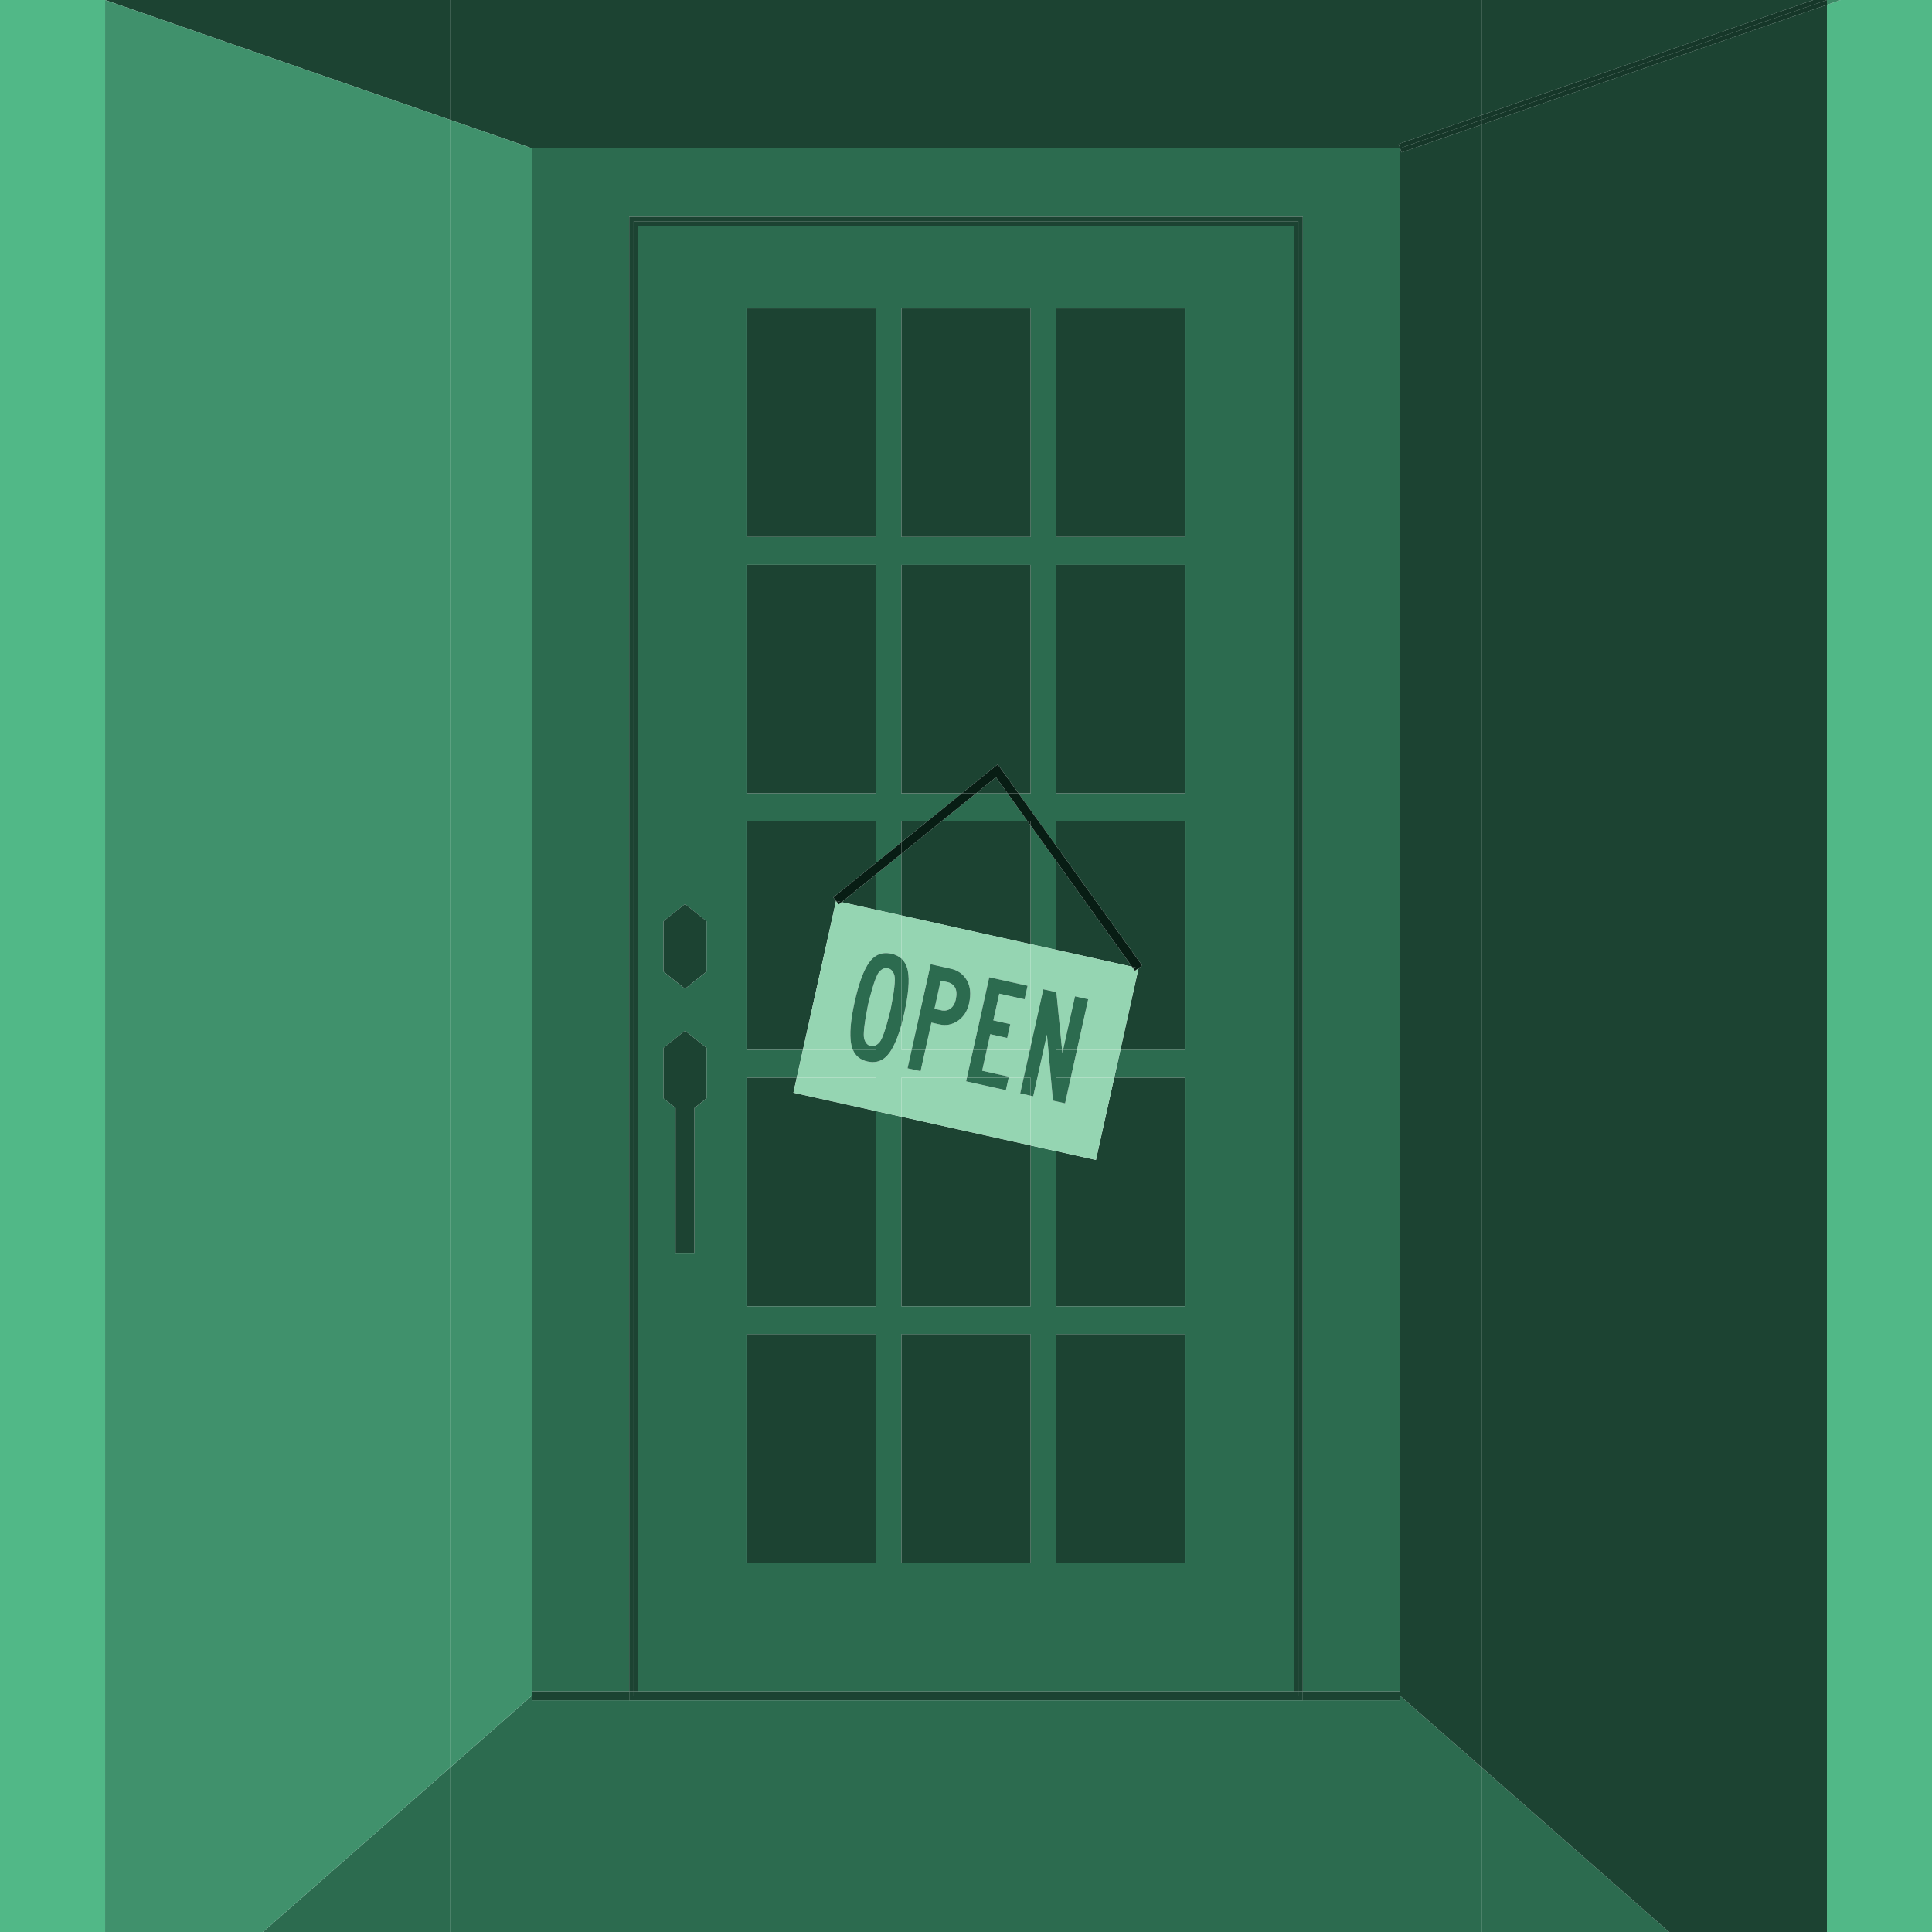 <?xml version="1.0" encoding="UTF-8"?>
<svg id="c" data-name="Sand" xmlns="http://www.w3.org/2000/svg" viewBox="0 0 1080 1080">
  <rect width="58.76" height="1080" fill="#51b887"/>
  <polygon points="1021.26 1080 1080 1080 1080 0 1028.88 0 1021.26 2.65 1021.26 1080" fill="#51b887"/>
  <polygon points="351.72 945.47 351.72 121.15 728.28 121.15 728.28 945.47 782.67 945.47 782.67 947.97 782.67 947.97 782.67 82.83 782.67 82.83 297.24 82.83 297.24 945.47 351.72 945.47" fill="#2c6b4f"/>
  <polygon points="503.88 477.28 489.54 488.88 489.54 508.55 503.88 511.74 503.88 477.28" fill="#2c6b4f"/>
  <polygon points="563.22 443.47 545.65 443.47 526.36 459.08 574.42 459.08 563.22 443.47" fill="#2c6b4f"/>
  <polygon points="576.12 461.44 576.12 527.79 590.46 530.98 590.46 481.41 576.12 461.44" fill="#2c6b4f"/>
  <path d="M356.72,126.15V945.47h366.55V126.15H356.72Zm147.15,46.24h72.25v127.74h-72.25v-127.74Zm-86.58,0h72.25v127.74h-72.25v-127.74Zm0,143.35h72.25v127.74h-72.25v-127.74Zm-22.35,298.23l-6.73,5.39v81.39h-10.58v-81.39l-6.73-5.39v-28.19l12.03-9.62,12.03,9.62v28.19Zm.02-70.85l-12.04,9.63-12.04-9.63v-28.14l12.04-9.63,12.04,9.63v28.14Zm94.58,330.41h-72.25v-127.74h72.25v127.74Zm86.58,0h-72.25v-127.74h72.25v127.74Zm86.58,0h-72.25v-127.74h72.25v127.74Zm0-286.69h-36.37l-3.47,15.61h39.84v127.74h-72.25v-86.68l-14.33-3.19v89.87h-72.25v-105.93l-14.33-3.19v109.12h-72.25v-127.74h28.1l3.47-15.61h-31.57v-127.74h72.25v23.37l14.33-11.6v-11.77h14.54l19.29-15.61h-33.83v-127.74h72.25v127.74h-6.75l21.08,29.36v-13.76h72.25v127.74Zm0-143.35h-72.25v-127.74h72.25v127.74Zm-72.25-143.35v-127.74h72.25v127.74h-72.25Z" fill="#2c6b4f"/>
  <polygon points="354.22 123.65 725.78 123.65 725.78 945.47 728.28 945.47 728.28 121.15 351.72 121.15 351.72 945.47 354.22 945.47 354.22 123.65" fill="#1c4332"/>
  <polygon points="356.72 126.15 723.28 126.15 723.28 945.47 725.78 945.47 725.78 123.65 354.22 123.65 354.22 945.47 356.72 945.47 356.72 126.15" fill="#1c4332"/>
  <polygon points="146.97 1080 251.78 1080 251.78 987.91 146.97 1080" fill="#2c6b4f"/>
  <polygon points="828.22 1080 933.01 1080 828.22 987.97 828.22 1080" fill="#2c6b4f"/>
  <polygon points="782.67 947.97 782.67 947.97 782.67 950.47 728.28 950.47 728.28 950.49 351.72 950.49 351.72 950.47 297.24 950.47 297.24 947.97 251.78 987.91 251.78 1080 828.22 1080 828.22 987.97 782.67 947.97" fill="#2c6b4f"/>
  <rect x="351.72" y="950.47" width="376.55" height=".02" fill="#2c6b4f"/>
  <polygon points="370.88 514.96 370.88 543.11 382.92 552.73 394.96 543.11 394.96 514.96 382.92 505.33 370.88 514.96" fill="#1c4332"/>
  <polygon points="370.89 585.77 370.89 613.96 377.63 619.35 377.63 700.73 388.21 700.73 388.21 619.35 394.94 613.96 394.94 585.77 382.92 576.15 370.89 585.77" fill="#1c4332"/>
  <rect x="417.29" y="172.39" width="72.25" height="127.74" fill="#1c4332"/>
  <rect x="503.88" y="172.39" width="72.25" height="127.74" fill="#1c4332"/>
  <rect x="590.46" y="172.39" width="72.25" height="127.74" fill="#1c4332"/>
  <rect x="417.29" y="315.73" width="72.25" height="127.74" fill="#1c4332"/>
  <polygon points="556.76 434.48 545.65 443.47 563.22 443.47 556.76 434.48" fill="#1c4332"/>
  <polygon points="569.37 443.47 576.12 443.47 576.12 315.73 503.88 315.73 503.88 443.47 537.7 443.47 557.73 427.26 569.37 443.47" fill="#1c4332"/>
  <rect x="590.46" y="315.73" width="72.25" height="127.74" fill="#1c4332"/>
  <polygon points="470.47 504.31 489.54 508.55 489.54 488.88 470.47 504.31" fill="#1c4332"/>
  <polygon points="467.35 503.62 465.78 501.67 489.54 482.45 489.54 459.08 417.29 459.08 417.29 586.82 448.86 586.82 467.35 503.62 467.35 503.62" fill="#1c4332"/>
  <polygon points="576.12 527.79 576.12 461.44 574.42 459.08 526.36 459.08 503.88 477.28 503.88 511.74 576.12 527.79" fill="#1c4332"/>
  <polygon points="503.88 459.08 503.88 470.85 518.41 459.08 503.88 459.08" fill="#1c4332"/>
  <polygon points="590.46 472.84 638.5 539.75 636.47 541.21 636.47 541.21 626.33 586.82 662.7 586.82 662.7 459.08 590.46 459.08 590.46 472.84" fill="#1c4332"/>
  <polygon points="590.46 530.98 632.81 540.39 590.46 481.41 590.46 530.98" fill="#1c4332"/>
  <polygon points="445.39 602.43 417.29 602.43 417.29 730.16 489.54 730.16 489.54 621.05 443.53 610.82 445.39 602.43" fill="#1c4332"/>
  <polygon points="503.88 730.16 576.12 730.16 576.12 640.29 503.88 624.24 503.88 730.16" fill="#1c4332"/>
  <polygon points="590.46 643.48 590.46 730.16 662.7 730.16 662.7 602.43 622.86 602.43 612.64 648.41 590.46 643.48" fill="#1c4332"/>
  <rect x="417.29" y="745.77" width="72.25" height="127.74" fill="#1c4332"/>
  <rect x="503.88" y="745.77" width="72.25" height="127.74" fill="#1c4332"/>
  <rect x="590.46" y="745.77" width="72.25" height="127.74" fill="#1c4332"/>
  <polygon points="576.12 584.94 583.22 553 590.46 554.61 590.46 530.98 576.12 527.79 576.12 584.94" fill="#95d5b2"/>
  <polygon points="551.63 586.82 549.03 598.54 563.97 601.87 563.85 602.43 572.23 602.43 575.7 586.82 551.63 586.82" fill="#95d5b2"/>
  <path d="M491.69,582.56c1.56-1.81,3.6-7.87,6.14-18.18,2.07-10.42,2.79-16.78,2.14-19.08-.64-2.3-1.86-3.65-3.66-4.05-1.74-.39-3.39,.33-4.94,2.14-.55,.64-1.17,1.83-1.84,3.53v37.39c.74-.37,1.46-.94,2.15-1.75Z" fill="#95d5b2"/>
  <polygon points="598.58 602.43 622.86 602.43 626.33 586.82 602.05 586.82 598.58 602.43" fill="#95d5b2"/>
  <path d="M498.3,533.13c2.27,.5,4.11,1.43,5.57,2.75v-24.14l-14.33-3.19v25.86c2.5-1.59,5.42-2.02,8.76-1.28Z" fill="#95d5b2"/>
  <polygon points="588.61 615.27 585.24 578.34 577.58 612.82 576.12 612.5 576.12 640.29 590.46 643.48 590.46 615.68 588.61 615.27" fill="#95d5b2"/>
  <polygon points="594.29 586.82 593.71 586.82 593.89 588.64 594.29 586.82" fill="#95d5b2"/>
  <path d="M540.51,602.43l3.47-15.61h-26.7l-2.67,12.01-7.29-1.62,2.31-10.38h-5.74v-13.9c-1.91,6.84-4.09,12-6.55,15.46-3.19,4.49-7.33,6.16-12.42,5.03-3.97-.88-6.68-3.09-8.15-6.59h-27.89l-3.47,15.61h44.15v18.62l14.33,3.19v-21.81h36.63Z" fill="#95d5b2"/>
  <path d="M475.79,583.59c-.98-5.42-.35-13.22,1.92-23.41,2.36-10.6,5.11-18.04,8.25-22.32,1.08-1.47,2.28-2.61,3.58-3.45v-25.86l-19.07-4.24-1.54,1.25-1.57-1.94h0s-18.49,83.2-18.49,83.2h27.89c-.41-.98-.75-2.05-.96-3.23Z" fill="#95d5b2"/>
  <path d="M483.1,580.65c.64,2.3,1.83,3.64,3.57,4.03,.99,.22,1.95,.09,2.87-.37v-37.39c-1.23,3.11-2.66,7.99-4.3,14.66-2.07,10.42-2.79,16.78-2.14,19.07Z" fill="#95d5b2"/>
  <path d="M531.56,563.58c1.34-1.1,2.23-2.66,2.68-4.69,.64-2.89,.52-5.15-.36-6.78-.89-1.62-2.32-2.66-4.28-3.1l-3.74-.83-3.49,15.72,4.35,.97c1.89,.24,3.51-.19,4.84-1.29Z" fill="#95d5b2"/>
  <path d="M574.44,551.05l-1.68,7.56-14.16-3.15-3.32,14.94,9.47,2.11-1.72,7.73-9.47-2.11-1.93,8.68h24.07l.42-1.88v-57.15l-72.25-16.06v24.14c1.83,1.64,3.05,3.88,3.62,6.77,1.03,5.21,.37,13.12-1.99,23.72-.52,2.34-1.07,4.52-1.63,6.56v13.9h5.74l10.63-47.81,11.38,2.53c3.88,.86,6.83,2.99,8.83,6.38,2.01,3.4,2.43,7.73,1.26,12.99-.95,4.29-3.04,7.53-6.26,9.73-3.23,2.2-6.72,2.85-10.46,1.96l-4.35-.97-3.37,15.18h26.7l9.01-40.53,21.45,4.77Z" fill="#95d5b2"/>
  <polygon points="636.47 541.21 634.44 542.67 632.81 540.39 590.46 530.98 590.46 554.61 590.52 554.62 593.71 586.82 594.29 586.82 600.93 556.94 608.32 558.58 602.05 586.82 626.33 586.82 636.47 541.21 636.47 541.21" fill="#95d5b2"/>
  <polygon points="445.39 602.43 443.53 610.82 489.54 621.05 489.54 602.43 445.39 602.43" fill="#95d5b2"/>
  <polygon points="570.29 611.2 572.23 602.43 563.85 602.43 562.29 609.42 540.05 604.48 540.51 602.43 503.88 602.43 503.88 624.24 576.12 640.29 576.12 612.5 570.29 611.2" fill="#95d5b2"/>
  <polygon points="595.39 616.78 590.46 615.68 590.46 643.48 612.64 648.41 622.86 602.43 598.58 602.43 595.39 616.78" fill="#95d5b2"/>
  <path d="M498.3,533.13c-3.34-.74-6.26-.31-8.76,1.28v12.51c.67-1.71,1.29-2.89,1.84-3.53,1.55-1.81,3.2-2.52,4.94-2.14,1.8,.4,3.02,1.75,3.66,4.05,.65,2.3-.07,8.66-2.14,19.08-2.54,10.31-4.58,16.38-6.14,18.18-.69,.81-1.41,1.38-2.15,1.75v2.5h-12.79c1.47,3.5,4.18,5.7,8.15,6.59,5.1,1.13,9.24-.54,12.42-5.03,2.45-3.46,4.64-8.61,6.55-15.46v-37.04c-1.46-1.31-3.3-2.24-5.57-2.75Z" fill="#2c6b4f"/>
  <path d="M489.54,584.32c-.92,.46-1.88,.59-2.87,.37-1.74-.39-2.93-1.73-3.57-4.03-.65-2.3,.07-8.66,2.14-19.07,1.64-6.66,3.07-11.54,4.3-14.66v-12.51c-1.31,.83-2.51,1.98-3.58,3.45-3.14,4.29-5.89,11.72-8.25,22.32-2.26,10.19-2.9,17.99-1.92,23.41,.22,1.19,.55,2.25,.96,3.23h12.79v-2.5Z" fill="#2c6b4f"/>
  <path d="M507.49,542.64c-.57-2.89-1.79-5.13-3.62-6.77v37.04c.57-2.04,1.11-4.22,1.63-6.56,2.36-10.6,3.01-18.5,1.99-23.72Z" fill="#2c6b4f"/>
  <polygon points="507.31 597.2 514.61 598.82 517.27 586.82 509.62 586.82 507.31 597.2" fill="#2c6b4f"/>
  <path d="M525,572.6c3.75,.89,7.24,.24,10.46-1.96,3.22-2.2,5.3-5.45,6.26-9.73,1.17-5.27,.75-9.6-1.26-12.99-2.01-3.39-4.95-5.52-8.83-6.38l-11.38-2.53-10.63,47.81h7.66l3.37-15.18,4.35,.97Zm.87-24.42l3.74,.83c1.97,.44,3.4,1.47,4.28,3.1,.88,1.62,1,3.88,.36,6.78-.45,2.03-1.34,3.59-2.68,4.69-1.34,1.1-2.95,1.53-4.84,1.29l-4.35-.97,3.49-15.72Z" fill="#2c6b4f"/>
  <polygon points="549.03 598.54 551.63 586.82 543.98 586.82 540.51 602.43 563.85 602.43 563.97 601.87 549.03 598.54" fill="#2c6b4f"/>
  <polygon points="553.56 578.13 563.04 580.24 564.75 572.51 555.28 570.4 558.6 555.46 572.76 558.61 574.44 551.05 552.99 546.28 543.98 586.82 551.63 586.82 553.56 578.13" fill="#2c6b4f"/>
  <polygon points="540.05 604.48 562.29 609.42 563.85 602.43 540.51 602.43 540.05 604.48" fill="#2c6b4f"/>
  <polygon points="576.12 584.94 576.12 586.82 575.7 586.82 572.23 602.43 576.12 602.43 576.12 612.5 577.58 612.82 585.24 578.34 588.61 615.27 590.46 615.68 590.46 602.43 598.58 602.43 602.05 586.82 594.29 586.82 593.89 588.64 593.71 586.82 590.46 586.82 590.46 554.61 583.22 553 576.12 584.94" fill="#2c6b4f"/>
  <polygon points="576.12 586.82 576.12 584.94 575.7 586.82 576.12 586.82" fill="#2c6b4f"/>
  <polygon points="608.32 558.58 600.93 556.94 594.29 586.82 602.05 586.82 608.32 558.58" fill="#2c6b4f"/>
  <polygon points="593.71 586.82 590.52 554.62 590.46 554.61 590.46 586.82 593.71 586.82" fill="#2c6b4f"/>
  <polygon points="572.23 602.43 570.29 611.2 576.12 612.5 576.12 602.43 572.23 602.43" fill="#2c6b4f"/>
  <polygon points="590.46 615.68 595.39 616.78 598.58 602.43 590.46 602.43 590.46 615.68" fill="#2c6b4f"/>
  <polygon points="503.88 477.28 503.88 470.85 489.54 482.45 489.54 488.88 503.88 477.28" fill="#081d14"/>
  <polygon points="574.42 459.08 576.12 459.08 576.12 461.44 590.46 481.41 590.46 472.84 569.37 443.47 563.22 443.47 574.42 459.08" fill="#081d14"/>
  <polygon points="545.65 443.47 537.7 443.47 518.41 459.08 526.36 459.08 545.65 443.47" fill="#081d14"/>
  <polygon points="556.76 434.48 563.22 443.47 569.37 443.47 557.73 427.26 537.7 443.47 545.65 443.47 556.76 434.48" fill="#081d14"/>
  <polygon points="467.35 503.62 470.47 504.31 489.54 488.88 489.54 482.45 465.78 501.67 467.35 503.62" fill="#081d14"/>
  <polygon points="576.12 459.08 574.42 459.08 576.12 461.44 576.12 459.08" fill="#081d14"/>
  <polygon points="526.36 459.08 518.41 459.08 503.88 470.85 503.88 477.28 526.36 459.08" fill="#081d14"/>
  <polygon points="632.81 540.39 636.47 541.21 638.5 539.75 590.46 472.84 590.46 481.41 632.81 540.39" fill="#081d14"/>
  <polygon points="468.93 505.56 470.47 504.31 467.35 503.62 468.93 505.56" fill="#081d14"/>
  <polygon points="634.44 542.67 636.47 541.21 632.81 540.39 634.44 542.67" fill="#081d14"/>
  <polygon points="1013.63 0 828.22 0 828.22 64.37 1013.63 0" fill="#1c4332"/>
  <polygon points="251.78 0 58.76 0 251.78 67.04 251.78 0" fill="#1c4332"/>
  <polygon points="297.24 82.83 782.67 82.83 781.85 80.47 828.22 64.37 828.22 0 251.78 0 251.78 67.04 297.24 82.83" fill="#1c4332"/>
  <polygon points="828.22 69.66 828.22 987.97 933.01 1080 1021.26 1080 1021.26 2.65 828.22 69.66" fill="#1c4332"/>
  <polygon points="782.67 82.83 782.67 947.97 828.22 987.97 828.22 69.66 783.49 85.19 782.67 82.83" fill="#1c4332"/>
  <polygon points="251.78 987.91 251.78 67.04 58.76 0 58.76 1080 146.97 1080 251.78 987.91" fill="#40916c"/>
  <polygon points="297.24 945.47 297.24 945.47 297.24 82.83 251.78 67.04 251.78 987.91 297.24 947.97 297.24 945.47" fill="#40916c"/>
  <rect x="297.24" y="945.47" width="54.48" height="2.5" fill="#1c4332"/>
  <rect x="728.28" y="945.47" width="54.4" height="2.5" fill="#1c4332"/>
  <rect x="356.72" y="945.47" width="366.55" height=".02" fill="#1c4332"/>
  <rect x="351.72" y="945.47" width="2.5" height="2.5" fill="#1c4332"/>
  <rect x="725.78" y="945.47" width="2.5" height="2.5" fill="#1c4332"/>
  <polygon points="723.28 945.47 723.28 945.49 356.72 945.49 356.72 945.47 354.22 945.47 354.22 947.97 725.78 947.97 725.78 945.47 723.28 945.47" fill="#1c4332"/>
  <rect x="728.28" y="947.97" width="54.4" height="2.5" fill="#1c4332"/>
  <polygon points="297.24 947.97 297.24 947.97 297.24 950.47 351.72 950.47 351.72 947.97 297.24 947.97" fill="#1c4332"/>
  <polygon points="725.78 947.97 725.78 947.99 354.22 947.99 354.22 947.97 351.72 947.97 351.72 950.47 728.28 950.47 728.28 947.97 725.78 947.97" fill="#1c4332"/>
  <rect x="354.22" y="947.97" width="371.55" height=".02" fill="#1c4332"/>
  <rect x="297.24" y="945.47" width="0" height="2.5" fill="#1c4332"/>
  <polygon points="1021.26 2.65 1028.88 0 1021.26 0 1021.26 2.65" fill="#51b887"/>
  <polygon points="1021.26 2.65 1028.88 0 1021.26 0 1021.26 2.65" fill="#081d14" opacity=".3"/>
  <polygon points="782.67 82.83 782.67 82.83 782.67 82.83 782.67 82.83" fill="#2c6b4f"/>
  <polygon points="782.67 82.83 782.67 82.83 782.67 82.83 782.67 82.83" fill="#081d14" opacity=".3"/>
  <polygon points="828.22 67.02 1021.26 0 1013.63 0 828.22 64.37 828.22 67.02" fill="#1c4332"/>
  <polygon points="828.22 67.02 1021.26 0 1013.63 0 828.22 64.37 828.22 67.02" fill="#081d14" opacity=".3"/>
  <polygon points="828.22 67.02 828.22 64.37 781.85 80.47 782.67 82.83 782.67 82.83 828.22 67.02" fill="#1c4332"/>
  <polygon points="828.22 67.02 828.22 64.37 781.85 80.47 782.67 82.83 782.67 82.83 828.22 67.02" fill="#081d14" opacity=".3"/>
  <polygon points="1021.26 2.65 1021.26 0 828.22 67.02 828.22 69.66 1021.26 2.65" fill="#1c4332"/>
  <polygon points="1021.26 2.65 1021.26 0 828.22 67.02 828.22 69.66 1021.26 2.65" fill="#081d14" opacity=".3"/>
  <polygon points="782.67 82.83 783.49 85.19 828.22 69.66 828.22 67.02 782.67 82.83 782.67 82.83" fill="#1c4332"/>
  <polygon points="782.67 82.83 783.49 85.19 828.22 69.66 828.22 67.02 782.67 82.83 782.67 82.83" fill="#081d14" opacity=".3"/>
</svg>
